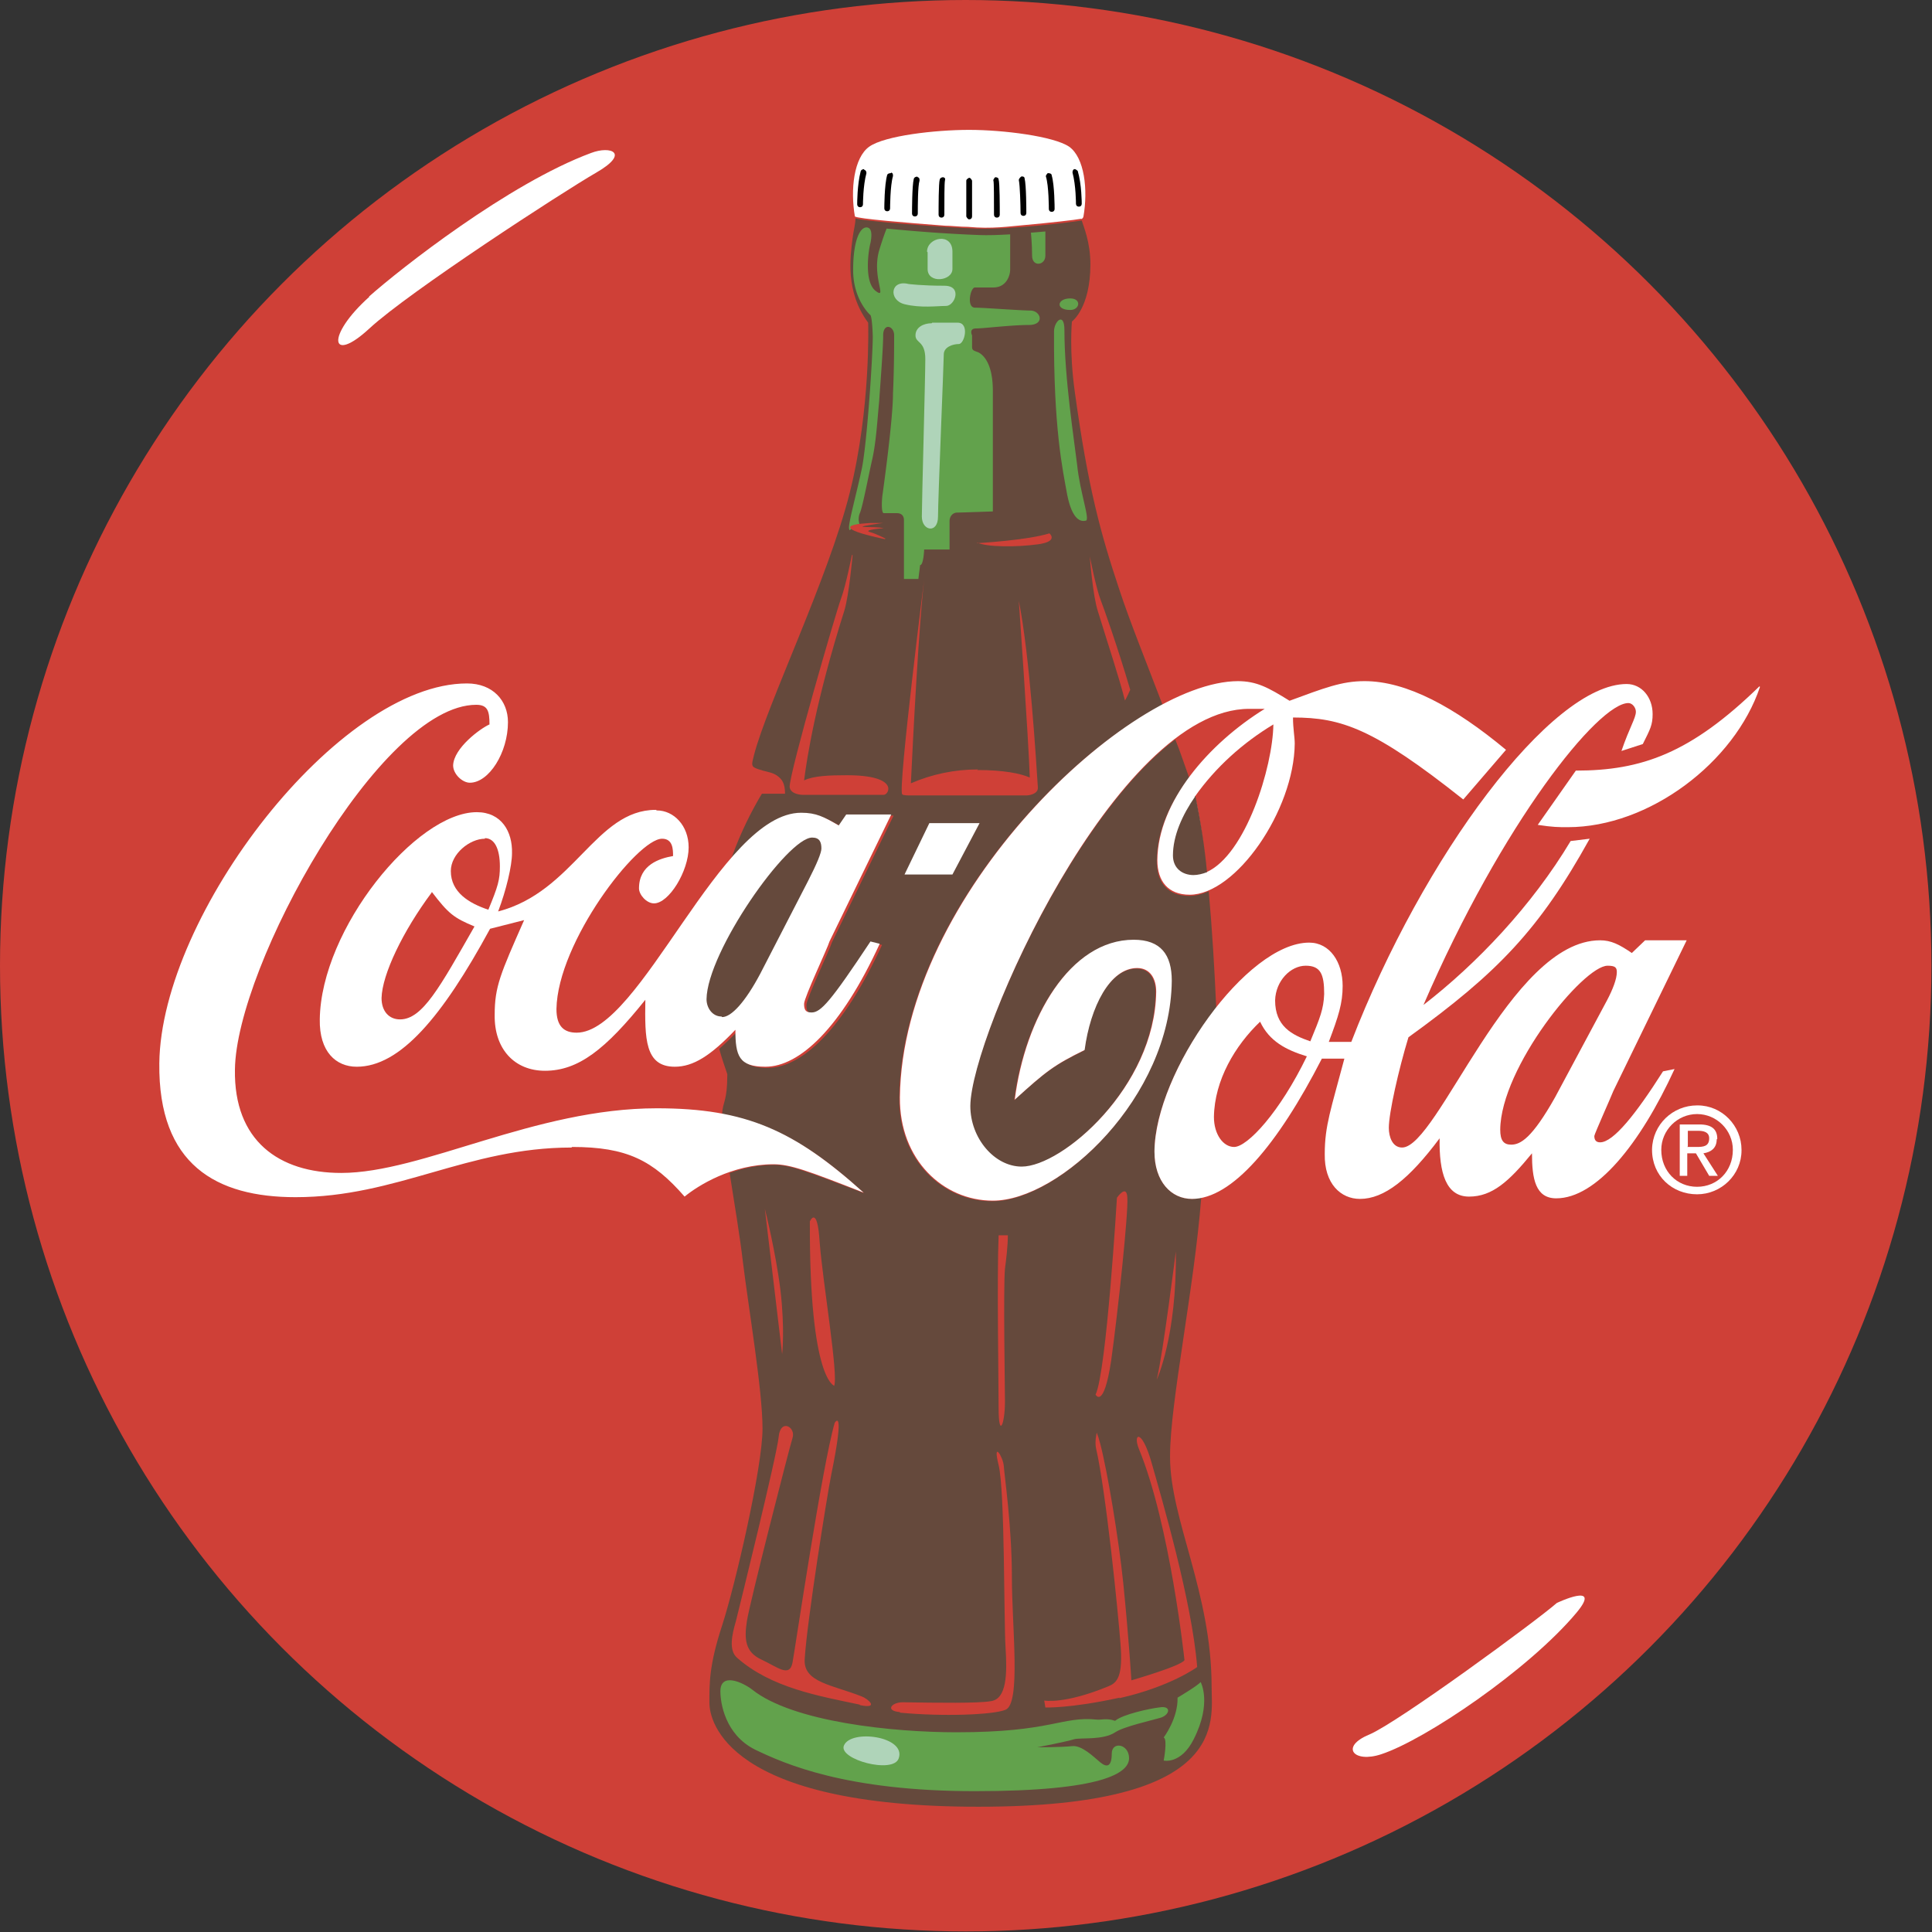 <svg xmlns="http://www.w3.org/2000/svg" viewBox="0 0 33.47 33.47">
  <rect x="0" y="0" width="33.47" height="33.47" fill="#333333" stroke="none"/>
  <circle cx="16.73" cy="16.73" r="16.73" fill="#cf4037"/>
  <path d="M20.27 25.22c0-.92.42-2.91.54-4.47-.05.01-.11.02-.16.02-.36 0-.65-.3-.65-.82 0-.74.47-1.74 1.07-2.49-.03-.68-.07-1.35-.13-2.02-.11.05-.22.08-.34.08-.37 0-.56-.23-.56-.6 0-.5.22-1 .56-1.45-.08-.22-.15-.44-.24-.66-1.87 1.42-3.55 5.36-3.56 6.36 0 .56.42 1.05.89 1.05.7 0 2.31-1.38 2.33-3.03 0-.22-.1-.41-.33-.41-.47 0-.81.67-.91 1.42-.53.26-.67.37-1.21.86.18-1.42.96-2.77 2.06-2.77.47 0 .66.26.66.71-.02 2.02-1.94 3.81-3.1 3.81-.86 0-1.62-.71-1.61-1.79.03-2.82 2.57-5.77 4.56-6.81-.27-.71-.57-1.45-.75-2-.32-.96-.54-1.75-.77-3.42-.1-.72-.05-1.22-.05-1.22s.32-.23.32-.99c0-.39-.12-.66-.15-.76-.18.03-1.24.16-1.81.14-.57-.02-2.04-.13-2.11-.18 0 .11-.03.19-.05.35-.04.32-.13.92.27 1.46 0 0 .05 1.48-.32 2.95-.37 1.48-1.44 3.68-1.66 4.55-.03.14-.08.2.12.27s.42.03.42.39h-.4s-.02.03-.06.1c-.2.35-.37.72-.5 1.11.42-.5.85-.86 1.28-.86.26 0 .39.07.65.22l.13-.19h.78l-1.07 2.2c-.03.11-.44.97-.44 1.08s.03.15.13.15c.16 0 .33-.19 1.02-1.23l.16.04c-.67 1.46-1.39 2.13-1.98 2.13-.46 0-.52-.19-.52-.64-.11.12-.22.22-.32.31.04.15.09.29.14.44 0 .48-.08.47-.09.69.9.17 1.59.58 2.46 1.37-.98-.37-1.27-.49-1.56-.49-.26 0-.52.05-.77.14.08.51.18 1.11.23 1.54.1.82.34 2.22.34 2.89s-.47 2.7-.7 3.41c-.23.7-.22 1.02-.22 1.34s.3 1.8 4.66 1.8 4.04-1.48 4.04-2.08c0-1.63-.72-2.9-.72-3.98Z" fill="#65493c"/>
  <path d="M16.36 3.91c.13 0 .26.02.41.02.42.04.72-.01.97-.03.45-.04.88-.09.99-.11 0 .01.03 0 .04-.04.08-.46.02-1.02-.25-1.21-.27-.18-1.14-.29-1.73-.29s-1.46.1-1.73.29-.33.75-.25 1.21c.05.04.9.11 1.56.16Z" fill="#fff"/>
  <path d="M19.4 29.41c-.87.19-1.29.17-1.29.17l-.02-.12s.35.07 1.12-.25c.14-.06.25-.16.2-.75-.04-.53-.25-2.62-.42-3.36-.03-.12.01-.28.01-.28.02.05.04.11.06.19.12.45.32 1.64.4 2.42.1 1 .14 1.68.14 1.68s.87-.25.92-.35c0 0-.25-2.35-.79-3.66-.11-.27.05-.36.22.24.17.6.7 2.4.79 3.54 0 0-.46.34-1.35.54Zm-4.94-5.4s-.44-.07-.43-2.85c0 0 .13-.3.17.36.05.67.33 2.32.25 2.49Zm2.47-10.67c.46 0 .75.06.91.13-.02-.64-.19-3.06-.19-3.06.19.95.3 2.77.33 3.23.01.13-.19.14-.19.14h-2.05s-.1 0-.11-.02c-.08-.08.4-3.88.4-3.88-.11.8-.22 3.07-.25 3.69.37-.16.76-.24 1.16-.24Zm.37 8.06h.16c0 .19-.03.43-.05.58-.03.32 0 2.12 0 2.3 0 .4-.11.65-.11.11 0-.43-.03-2.29 0-2.98Zm2.05-.65s.17-.25.18 0c.02.25-.16 1.96-.28 2.82-.13.86-.27.59-.27.59.19-.4.37-3.41.37-3.41Zm.69 3.15c.11-.46.33-2.22.33-2.22.02 1.47-.33 2.22-.33 2.22Zm-.55-11.76c-.11-.43-.28-.93-.47-1.55-.09-.27-.14-.95-.14-.95s.11.56.19.76c.04.1.29.8.51 1.55 0 0-.08.18-.09.18Zm-4.72-2.52s-.06.68-.14.95c-.5 1.58-.65 2.56-.7 2.95.16-.08.44-.09.74-.09.92 0 .73.34.64.34h-1.4s-.22 0-.23-.14c0-.26.81-3.05.89-3.26s.19-.76.19-.76Zm-1.25 12.73c.08.67.03 1.11.03 1.11l-.3-2.52s.19.75.27 1.41Zm2.07 7.32c.73.07 1.61.04 1.83-.05.27-.11.11-1.43.11-2.3s-.13-1.76-.14-1.92-.2-.46-.09-.02c.11.44.09 2.7.12 3.16.03.46.02.89-.25.93-.21.04-.93.03-1.53.02-.2 0-.31.15-.05.17Zm-.7-.14c-.71-.15-1.53-.29-2.12-.81-.15-.13-.09-.4-.02-.64.06-.24.71-2.87.74-3.19.03-.32.3-.17.24.02s-.74 2.85-.79 3.17c-.05.32-.03.54.25.67s.49.32.54.05c.05-.27.51-3.39.73-4.15 0 0 .19-.32-.06.9-.07.35-.42 2.53-.46 3.2-.02.4.49.44.99.64.11.04.31.22-.03.15Z" fill="#cf4037"/>
  <path d="M9.91 19.87c.95 0 1.4.23 1.95.86.23-.19.82-.56 1.54-.56.29 0 .59.11 1.56.49-1.2-1.08-2.04-1.46-3.58-1.46-2.12 0-4.06 1.12-5.47 1.12-1.08 0-1.86-.56-1.84-1.79.02-1.79 2.52-6.32 4.18-6.32.2 0 .23.11.23.34-.16.07-.62.41-.63.71 0 .15.16.3.29.3.33 0 .66-.52.66-1.05 0-.37-.26-.67-.71-.67-2.22 0-5.3 4-5.33 6.58-.02 1.76.99 2.32 2.36 2.32 1.76 0 2.98-.86 4.78-.86Zm11.53-8.07c.33 0 .53.11.9.34.6-.22.9-.34 1.3-.34.73 0 1.56.45 2.45 1.19l-.74.86c-1.55-1.23-2.11-1.42-2.95-1.42 0 .19.03.34.03.45-.01 1.16-1.02 2.62-1.82 2.62-.37 0-.56-.23-.56-.6.01-1.01.89-2.02 1.86-2.62h-.27c-2.3 0-4.82 5.64-4.83 6.88 0 .56.42 1.05.89 1.05.7 0 2.31-1.38 2.33-3.03 0-.22-.1-.41-.33-.41-.47 0-.81.67-.91 1.42-.53.26-.67.37-1.21.86.18-1.42.96-2.77 2.06-2.77.47 0 .66.26.66.71-.02 2.02-1.94 3.81-3.1 3.81-.86 0-1.62-.71-1.61-1.79.04-3.51 3.97-7.21 5.86-7.21Zm-4.94 3.35.47-.89h-.87l-.43.89h.84Zm13.98-3.26c-1.19 1.16-2.04 1.46-3.18 1.46l-.66.94c.26.04.36.04.52.04 1.41 0 2.89-1.12 3.33-2.43Z" fill="#fff"/>
  <path d="M11.38 14.04c.29 0 .55.26.55.64 0 .41-.34.97-.6.97-.13 0-.26-.15-.26-.26 0-.41.36-.52.59-.56 0-.11 0-.3-.19-.3-.43 0-1.81 1.79-1.83 2.95 0 .3.13.41.35.41 1.11 0 2.49-3.81 3.89-3.81.26 0 .39.07.65.22l.13-.19h.78l-1.07 2.2c-.03.11-.44.97-.44 1.08s.03.15.13.15c.16 0 .33-.19 1.02-1.23l.16.04c-.67 1.46-1.39 2.13-1.98 2.13-.46 0-.52-.19-.52-.64-.43.45-.73.64-1.05.64-.52 0-.52-.49-.51-1.16-.69.86-1.16 1.23-1.74 1.23-.52 0-.88-.37-.87-.97 0-.49.1-.71.51-1.64l-.59.15c-.83 1.53-1.56 2.39-2.31 2.39-.36 0-.65-.26-.64-.82.02-1.57 1.67-3.59 2.72-3.59.43 0 .62.34.61.71 0 .22-.1.64-.24 1.01 1.31-.34 1.69-1.76 2.73-1.76Z" fill="#fff"/>
  <path d="M7.48 15.46c-.5.67-.86 1.42-.87 1.83 0 .23.13.37.32.37.39 0 .69-.56 1.29-1.61-.36-.15-.45-.22-.74-.6Zm.92-.93c-.26 0-.59.26-.59.56 0 .37.32.56.65.67.17-.41.2-.52.2-.75 0-.3-.09-.49-.26-.49Z" fill="#cf4037"/>
  <path d="M27.72 19.79c.23 0 .62-.49 1.09-1.23l.2-.04c-.6 1.31-1.36 2.24-2.05 2.24-.36 0-.42-.34-.42-.78-.4.49-.69.75-1.09.75s-.52-.41-.51-1.01c-.53.71-.96 1.05-1.38 1.05-.33 0-.62-.26-.61-.78 0-.49.11-.78.34-1.65h-.39c-.77 1.5-1.56 2.43-2.25 2.43-.36 0-.65-.3-.65-.82.01-1.38 1.6-3.62 2.68-3.62.36 0 .58.34.58.75 0 .3-.07.52-.24.97h.39c1.24-3.21 3.46-6.2 4.77-6.2.26 0 .45.23.45.52 0 .19-.04.26-.17.52l-.37.12c.14-.41.25-.57.25-.68 0-.07-.06-.15-.13-.15-.52 0-2.18 2.06-3.55 5.23.92-.71 1.88-1.72 2.55-2.84l.33-.04c-.87 1.57-1.59 2.32-3.14 3.44-.17.56-.34 1.31-.34 1.57 0 .15.06.34.23.34.62 0 1.87-3.59 3.43-3.59.19 0 .33.07.55.22l.23-.22h.72l-1.27 2.61c-.03.08-.33.75-.33.78 0 .07.03.11.1.11Z" fill="#fff"/>
  <path d="M27.85 16.73c-.42 0-1.85 1.76-1.86 2.84 0 .19.06.26.19.26.16 0 .36-.11.76-.82l.9-1.68c.1-.19.17-.37.17-.49 0-.08-.03-.11-.16-.11Zm-5.23 0c-.26 0-.52.26-.53.6 0 .45.29.6.61.71.17-.41.23-.56.24-.82 0-.34-.06-.49-.32-.49Zm-.79.97c-.43.41-.79 1.01-.8 1.65 0 .3.16.52.35.52.23 0 .79-.6 1.26-1.57-.36-.11-.65-.26-.81-.6Z" fill="#cf4037"/>
  <path d="M6.39 5.14c.54-.48 2.42-1.96 3.85-2.49.34-.13.68 0 .09.34-.59.34-3.25 2.07-3.93 2.7-.68.63-.76.13 0-.55Zm20.58 22.63c-.34.3-2.75 2.07-3.25 2.28-.51.21-.27.5.21.34.76-.25 2.55-1.46 3.38-2.45.46-.55-.34-.17-.34-.17Z" fill="#fff"/>
  <path d="M20.4 29.41s.34-.2.4-.27c0 0 .2.36-.12.99-.22.44-.52.37-.52.37s.07-.37 0-.4c0 0 .25-.33.24-.69Zm-1.09.4c-.13-.05-.25-.01-.31-.02-.62-.06-.77.22-2.43.22-1.11 0-2.84-.18-3.54-.74-.17-.13-.55-.3-.55.03 0 .2.08.75.6 1.01.52.25 1.58.72 3.81.72s2.67-.32 2.67-.57-.3-.3-.3-.08-.08.25-.2.15-.32-.3-.49-.28c-.17.02-.6.02-.6.02s.52-.1.64-.14c.12-.03.5.02.71-.12.15-.1.61-.2.78-.25s.2-.22-.02-.18c-.17.02-.63.12-.76.23Z" fill="#62a24c"/>
  <path d="M16.93 9.41s.87-.05 1.25-.17c0 0 .17.14-.2.19-.37.05-.88.05-1.05-.03Z" fill="#cf4037"/>
  <path d="M18.54 5.17c.2 0 .17.2 0 .2-.26 0-.23-.2 0-.2Zm-.28.57c0-.17.18-.35.18-.02 0 .83.17 1.91.22 2.33.05.49.23.96.15.97-.08.02-.23 0-.32-.44-.08-.44-.24-1.16-.23-2.85Z" fill="#62a24c"/>
  <path d="M14.97 2.93s-.05 0-.06.04c-.06.23-.06.55-.06.57 0 .03.02.05.05.05.03 0 .05-.02.05-.05 0 0 0-.32.06-.54 0-.03-.01-.05-.04-.06Zm.46.07s-.05 0-.06.03c-.05.17-.05.57-.05.58 0 .03.02.05.05.05.03 0 .05-.02.05-.05 0 0 0-.39.05-.56 0-.03 0-.05-.03-.06Zm.46.06s-.05 0-.06.04c-.03.12-.03.55-.03.6 0 .03.02.05.05.05.03 0 .05-.02.05-.05 0-.13 0-.48.03-.57 0-.03 0-.05-.03-.06Zm.45.01s-.05 0-.06.04c-.02.06-.02.48-.02.61 0 .03.02.05.05.05s.05-.02.05-.05c0-.26 0-.55.01-.59s0-.05-.03-.06Zm2.34-.1s-.04-.04-.06-.04c-.03 0-.04.03-.04.06.06.22.06.54.06.54 0 .03.02.05.05.05.03 0 .05-.02.05-.05 0-.01 0-.34-.07-.57Zm-.53.03s-.04.04-.03.06c.05.16.05.55.05.56 0 .03.02.05.05.05.03 0 .05-.02.05-.05 0-.02 0-.41-.05-.58 0-.03-.03-.04-.06-.04Zm-.46.06s-.04.03-.04.06c.02.09.03.44.03.57 0 .03.02.05.05.05s.05-.02.05-.05c0-.05 0-.48-.03-.6 0-.03-.04-.04-.06-.03Zm-.45.01s-.04.04-.03.06.01.33.01.59c0 .03.02.05.05.05.03 0 .05-.02.05-.05 0-.13 0-.56-.02-.61 0-.03-.03-.04-.06-.04Zm-.45.01s-.05.02-.05.05v.62s.02.05.05.05c.03 0 .05-.02.05-.05v-.62s-.02-.05-.05-.05Z"/>
  <path d="M29.4 19.15c-.42 0-.77.33-.78.76v.01c0 .45.35.77.78.77.42 0 .77-.34.77-.76v-.01c0-.42-.34-.77-.76-.77h-.01Z" fill="#fff"/>
  <path d="M29.4 20.56c-.35 0-.62-.27-.62-.64 0-.34.28-.62.62-.62s.62.28.62.62c0 .37-.27.64-.62.64Zm-16.23-6.84h.4c0-.35-.22-.32-.42-.39-.1-.03-.14-.07-.15-.11-.06.25.07.44.14.52.01-.02.02-.03.02-.03Z" fill="#cf4037"/>
  <path d="M17.86 5.38c-.18 0-.82-.05-.97-.05s-.08-.35 0-.35h.32c.22 0 .29-.2.29-.31v-.61c-.19.01-.38.02-.58.01-.52-.02-1.04-.06-1.56-.11-.02.05-.06.15-.13.38-.13.46.15.86-.06.7-.21-.16-.12-.73-.09-.83.02-.1.04-.27-.07-.27s-.23.22-.23.74.3.78.3.78.03.03.04.37c0 .34-.1 1.86-.19 2.29-.09.43-.24.96-.22 1.04s.02-.06.18-.08a.274.274 0 0 1 .01-.2c.05-.13.14-.61.21-.92.07-.31.09-.7.12-1 .02-.3.07-.93.07-1.15s.19-.17.19 0 0 .57-.02 1.01c0 .44-.16 1.6-.18 1.74s-.02.33.02.33h.23c.07 0 .12.04.12.12v1.02h.25l.03-.24c.06 0 .07-.27.07-.27h.44v-.49c0-.1.07-.15.13-.15s.62-.02.62-.02V6.77c0-.48-.17-.63-.26-.67-.09-.03-.1-.04-.1-.1v-.19s-.06-.12.07-.12.61-.06.91-.06c.29 0 .21-.25.03-.25Z" fill="#62a24c"/>
  <path d="M15.33 9.34s-1.17-.23-.25-.28h.22s-.53.07-.3.07c.23 0 .31.02.31.02s-.39.03-.23.07c.08.02.26.11.26.11Z" fill="#cf4037"/>
  <path d="M16.06 4.36c0-.25.44-.34.44 0v.3c0 .21-.43.26-.43 0v-.29Zm.08 1.24c-.14 0-.28.07-.28.21s.17.09.17.41-.06 2.48-.06 2.73.28.3.28 0 .1-2.68.1-2.81.16-.18.26-.18.19-.37-.02-.37h-.44Zm-.4-.68c-.32-.08-.35.28-.07.35.28.07.57.03.72.03s.29-.35-.03-.35c-.39 0-.62-.03-.62-.03Z" fill="#afd4b9"/>
  <path d="m17.87 4.03.24-.02v.42c0 .17-.23.2-.23 0s-.02-.4-.02-.4Z" fill="#62a24c"/>
  <path d="M20.7 13.79c.08.33.15.82.2 1.32.68-.3 1.15-1.82 1.16-2.56-.53.32-1 .74-1.36 1.25Z" fill="#cf4037"/>
  <path d="M12.51 17.62c.16 0 .4-.26.66-.75l.83-1.61q.23-.45.23-.56c0-.11-.03-.19-.16-.19-.43 0-1.82 1.98-1.83 2.8 0 .15.1.3.26.3Z" fill="#65493c"/>
  <path d="M29.75 19.73c0-.17-.1-.25-.31-.25h-.34v.89h.13v-.39h.15l.23.39h.15l-.25-.39c.13-.02.23-.09.23-.24Z" fill="#fff"/>
  <path d="M29.24 19.86v-.27h.18c.09 0 .19.02.19.13 0 .14-.1.15-.22.15h-.16Z" fill="#cf4037"/>
  <path d="M20.67 15.16c.08 0 .16-.02.24-.05-.04-.44-.11-.88-.2-1.32-.23.33-.39.69-.39 1.03 0 .22.16.34.36.34Z" fill="#65493c"/>
  <path d="M15.57 30.46c.13-.38-.83-.51-.95-.22-.1.24.86.5.95.22Z" fill="#afd4b9"/>
</svg>